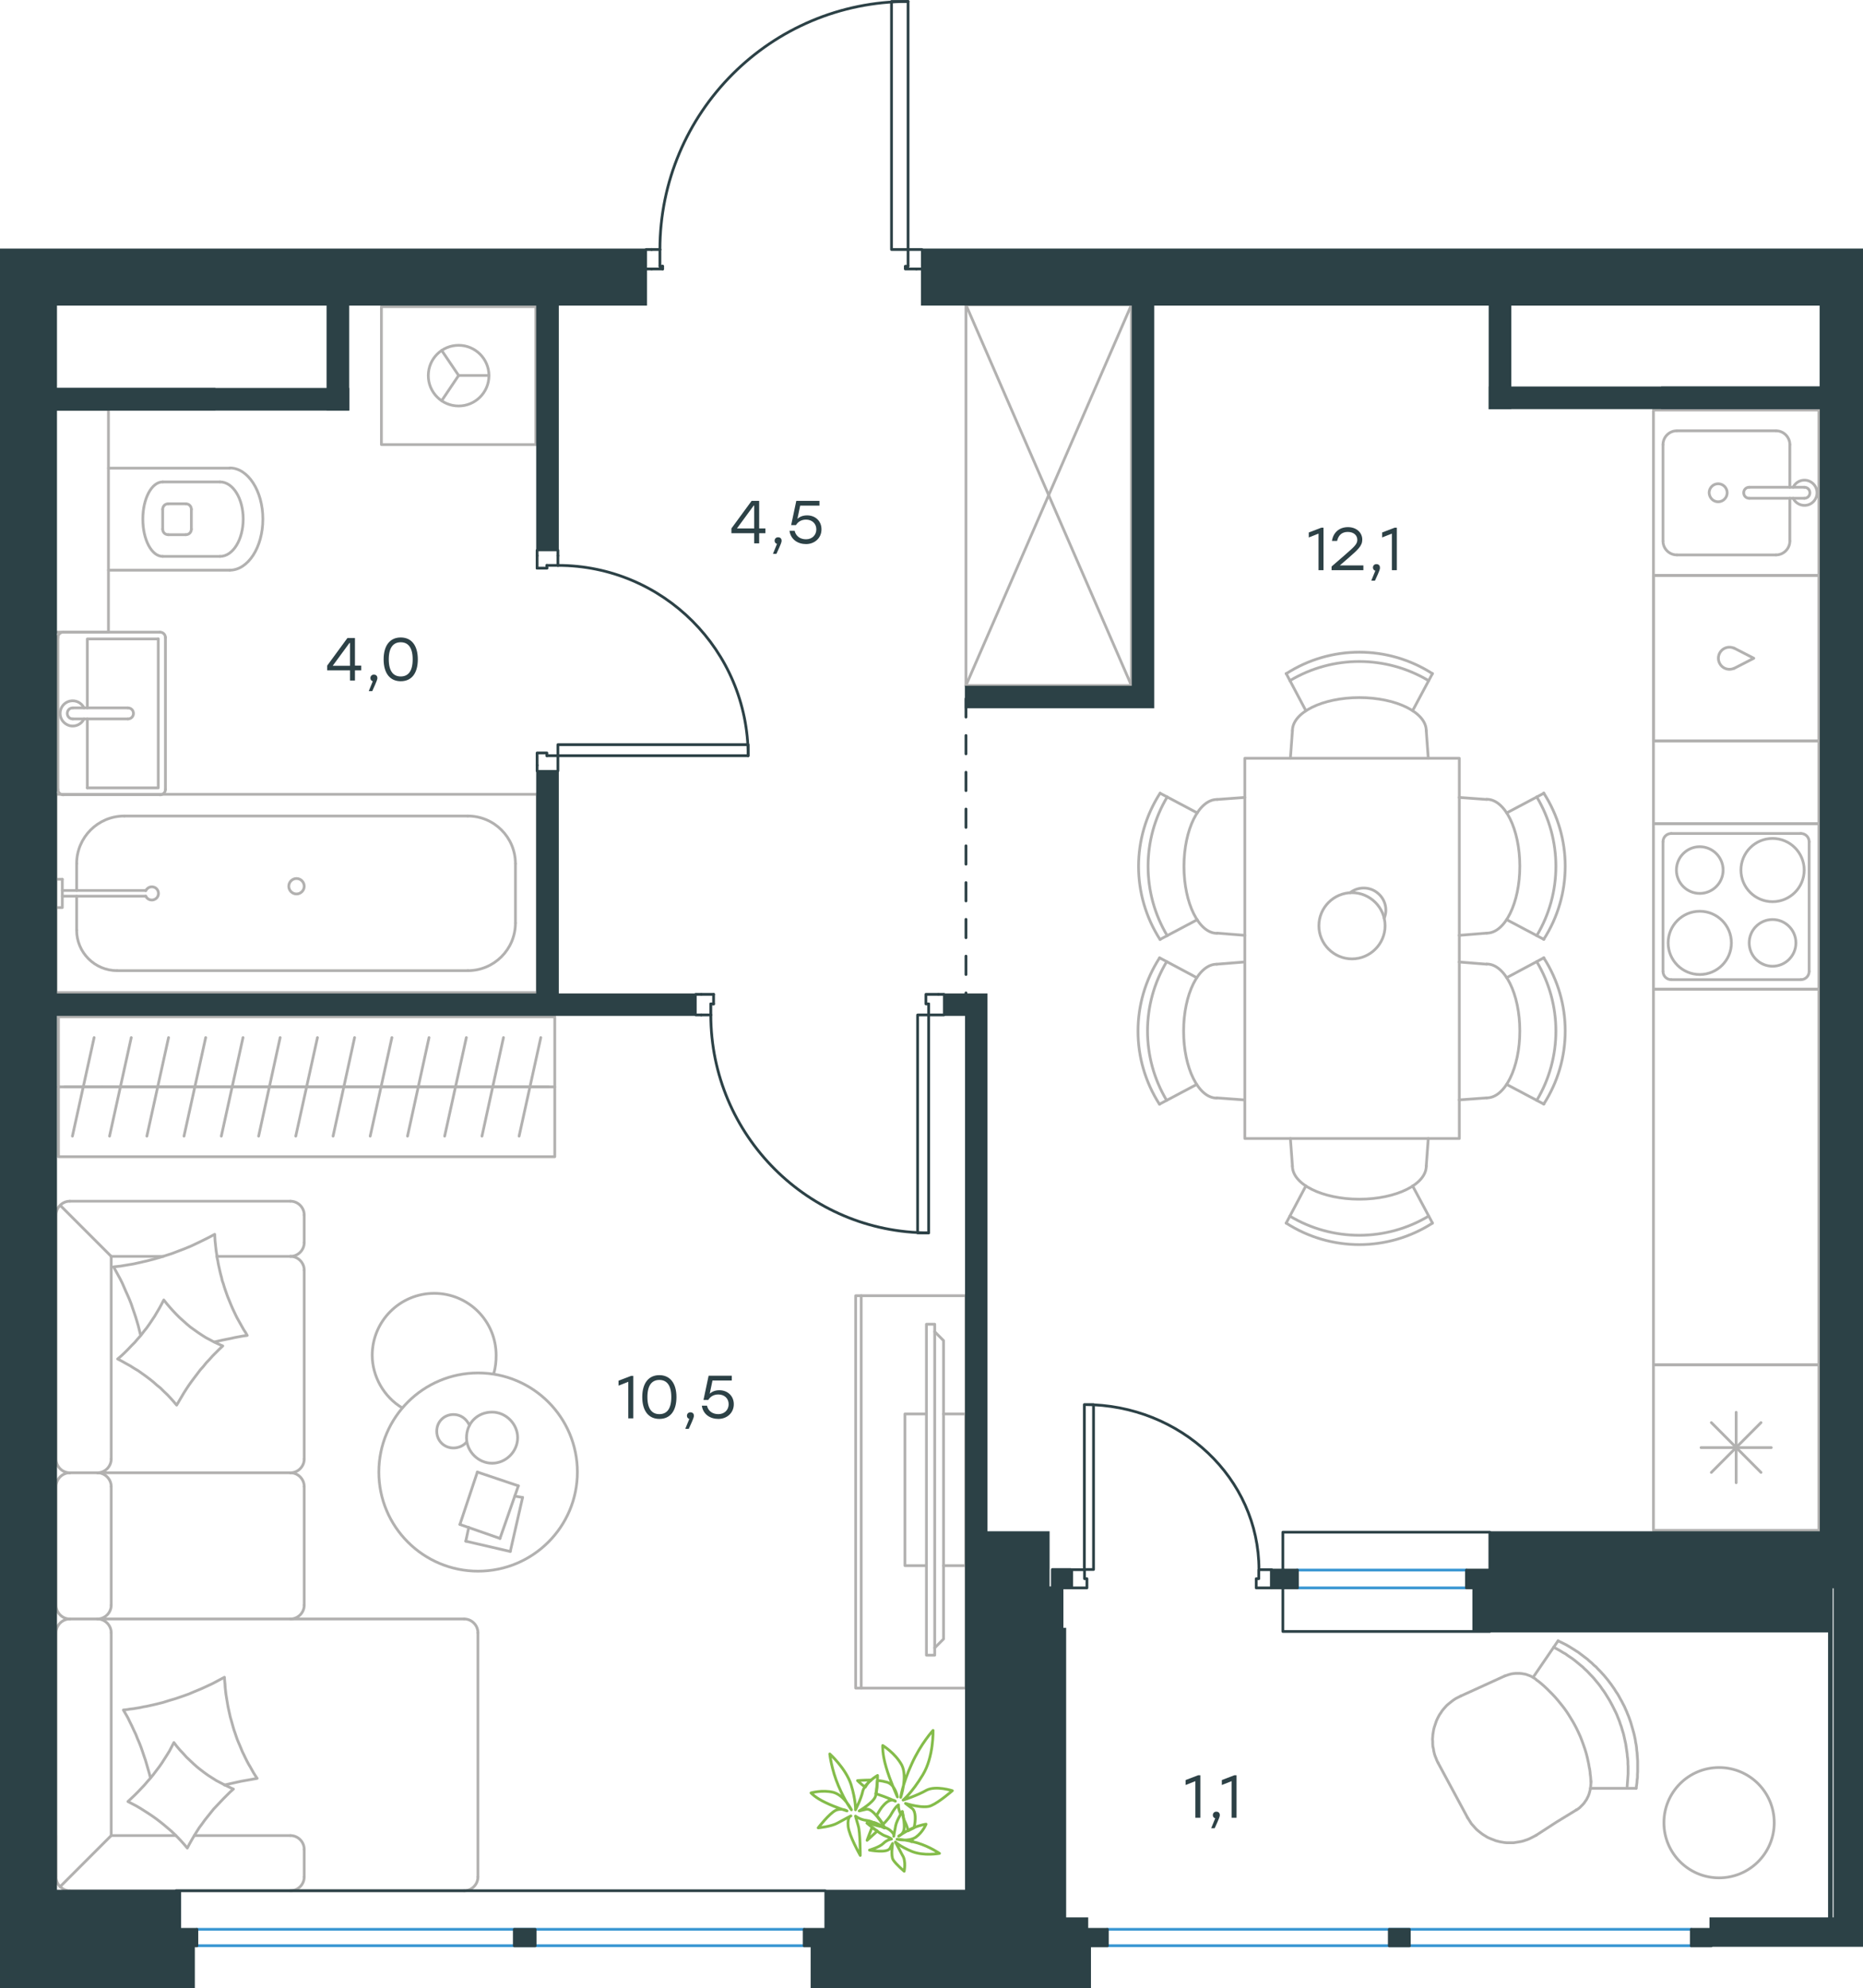 <?xml version="1.0" encoding="utf-8"?>
<!-- Generator: Adobe Illustrator 26.5.0, SVG Export Plug-In . SVG Version: 6.00 Build 0)  -->
<svg version="1.1" id="Слой_1" xmlns="http://www.w3.org/2000/svg" xmlns:xlink="http://www.w3.org/1999/xlink" x="0px" y="0px"
	 viewBox="0 0 1013.5 1081.2" style="enable-background:new 0 0 1013.5 1081.2;" xml:space="preserve">
<style type="text/css">
	.st0{fill:none;stroke:#B2B1B0;stroke-width:1.5;stroke-linecap:round;stroke-linejoin:round;stroke-miterlimit:10;}
	.st1{fill:none;stroke:#B2B1B0;stroke-width:1.5;stroke-linecap:round;stroke-linejoin:round;stroke-miterlimit:22.926;}
	.st2{fill:none;stroke:#2C4146;stroke-width:1.5;stroke-linecap:round;stroke-linejoin:round;stroke-miterlimit:10;}
	.st3{fill:none;stroke:#3996D2;stroke-width:1.5;stroke-linecap:round;stroke-linejoin:round;stroke-miterlimit:22.926;}
	.st4{fill:none;stroke:#2C4146;stroke-width:1.5;stroke-linecap:round;stroke-linejoin:round;stroke-miterlimit:22.926;}
	.st5{fill:#2C4146;}
	.st6{fill:#2C4146;stroke:#2C4146;stroke-miterlimit:10;}
	
		.st7{fill:none;stroke:#2D4146;stroke-width:1.5;stroke-linecap:round;stroke-linejoin:round;stroke-miterlimit:22.926;stroke-dasharray:10,10,0,0;}
	.st8{fill:none;stroke:#84BC4A;stroke-width:1.5;stroke-linecap:round;stroke-linejoin:round;stroke-miterlimit:22.926;}
	.st9{fill:#2D4146;}
</style>
<g>
	<line class="st0" x1="973.7" y1="294.2" x2="973.7" y2="271"/>
	<path class="st0" d="M934.7,272.9c2.7,0,4.9-2.2,4.9-4.9c0-2.7-2.2-4.9-4.9-4.9c-2.7,0-4.9,2.2-4.9,4.9
		C929.9,270.7,932,272.9,934.7,272.9z"/>
	<path class="st0" d="M951.6,265c-1.7,0-3,1.3-3,3c0,1.7,1.3,3,3,3"/>
	<line class="st0" x1="981.6" y1="271" x2="951.6" y2="271"/>
	<path class="st0" d="M981.6,271c1.7,0,3-1.3,3-3c0-1.7-1.3-3-3-3"/>
	<line class="st0" x1="981.6" y1="265" x2="951.6" y2="265"/>
	<path class="st0" d="M975.5,271c1.4,2.9,4.6,4.4,7.7,3.7c3.1-0.7,5.3-3.5,5.3-6.7c0-3.2-2.2-5.9-5.3-6.7c-3.1-0.7-6.3,0.8-7.7,3.7"
		/>
	<path class="st0" d="M966.2,301.8c4.1,0,7.5-3.4,7.5-7.5"/>
	<path class="st0" d="M973.7,241.8c0-4.1-3.4-7.5-7.5-7.5"/>
	<path class="st0" d="M904.7,294.3c0,4.1,3.4,7.5,7.5,7.5"/>
	<path class="st0" d="M912.2,234.3c-4.1,0-7.5,3.4-7.5,7.5"/>
	<line class="st0" x1="966.2" y1="301.8" x2="912.3" y2="301.8"/>
	<line class="st0" x1="904.7" y1="294.2" x2="904.7" y2="241.8"/>
	<line class="st0" x1="912.3" y1="234.3" x2="966.2" y2="234.3"/>
	<line class="st0" x1="973.7" y1="241.8" x2="973.7" y2="265"/>
	<rect x="899.5" y="223" class="st0" width="90" height="90"/>
	<rect x="899.5" y="313" class="st0" width="90" height="90"/>
	<rect x="899.5" y="538" class="st0" width="90" height="204.2"/>
	<path class="st0" d="M101.1,290.8c1.7,0,3-1.3,3-3"/>
	<path class="st0" d="M104.1,277c0-1.7-1.3-3-3-3"/>
	<path class="st0" d="M88.5,287.8c0,1.7,1.3,3,3,3"/>
	<path class="st0" d="M91.5,274c-1.7,0-3,1.3-3,3"/>
	<line class="st0" x1="91.5" y1="290.8" x2="101.1" y2="290.8"/>
	<line class="st0" x1="104.1" y1="287.8" x2="104.1" y2="277"/>
	<line class="st0" x1="101.1" y1="274" x2="91.5" y2="274"/>
	<line class="st0" x1="88.5" y1="277" x2="88.5" y2="287.8"/>
	<path class="st0" d="M88.5,262.1c-6,0-10.8,9.1-10.8,20.2c0,11.2,4.8,20.3,10.8,20.3"/>
	<line class="st0" x1="119.7" y1="302.6" x2="88.5" y2="302.6"/>
	<path class="st0" d="M119.7,302.6c7,0,12.6-9.1,12.6-20.3c0-11.2-5.6-20.2-12.6-20.2"/>
	<line class="st0" x1="119.7" y1="262.1" x2="88.5" y2="262.1"/>
	<path class="st0" d="M125,310.1c9.9,0,18-12.4,18-27.8c0-15.3-8.1-27.8-18-27.8"/>
	<line class="st0" x1="125" y1="310.1" x2="59" y2="310.1"/>
	<line class="st0" x1="125" y1="254.6" x2="59" y2="254.6"/>
	<polyline class="st0" points="30.5,343.8 59,343.8 59,222.7 30.5,222.7 	"/>
	<polyline class="st0" points="240.3,217.9 249.5,204.2 240.3,190.6 	"/>
	<line class="st0" x1="249.5" y1="204.2" x2="266" y2="204.2"/>
	<path class="st0" d="M233,204.3c0,9.1,7.4,16.5,16.5,16.5c9.1,0,16.5-7.4,16.5-16.5c0-9.1-7.4-16.5-16.5-16.5
		C240.4,187.8,233,195.1,233,204.3z"/>
	<rect x="207.5" y="166.8" class="st0" width="84" height="75"/>
	<line class="st0" x1="41.7" y1="505.9" x2="41.7" y2="487.4"/>
	<path class="st0" d="M79.3,487.4c0.7,1.5,2.4,2.4,4.1,2c1.7-0.4,2.8-1.8,2.8-3.5c0-1.7-1.2-3.2-2.8-3.5c-1.7-0.4-3.3,0.5-4.1,2"/>
	<line class="st0" x1="33.9" y1="487.4" x2="79.3" y2="487.4"/>
	<line class="st0" x1="33.9" y1="484.3" x2="79.3" y2="484.3"/>
	<line class="st0" x1="33.9" y1="478.2" x2="30.5" y2="478.2"/>
	<polyline class="st0" points="33.9,478.2 33.9,493.6 30.5,493.6 	"/>
	<path class="st0" d="M157.1,482c0,2.3,1.9,4.2,4.2,4.2c2.3,0,4.2-1.9,4.2-4.2c0-2.3-1.9-4.2-4.2-4.2
		C159,477.8,157.1,479.7,157.1,482z"/>
	<path class="st0" d="M41.7,505.9c0,12.2,9.9,22,22,22"/>
	<path class="st0" d="M67.6,443.8c-14.3,0-25.9,11.6-25.9,25.9"/>
	<path class="st0" d="M254.5,527.9c14.3,0,25.9-11.6,25.9-25.9"/>
	<path class="st0" d="M280.4,469.7c0-14.3-11.6-25.9-25.9-25.9"/>
	<line class="st0" x1="41.7" y1="469.7" x2="41.7" y2="484.3"/>
	<line class="st0" x1="63.8" y1="527.9" x2="254.5" y2="527.9"/>
	<line class="st0" x1="280.4" y1="502" x2="280.4" y2="469.7"/>
	<line class="st0" x1="254.5" y1="443.8" x2="67.6" y2="443.8"/>
	<rect x="30.5" y="432" class="st0" width="261.8" height="107.8"/>
	<line class="st0" x1="47.5" y1="391" x2="47.5" y2="428.5"/>
	<polyline class="st0" points="47.5,385 47.5,347.5 86.1,347.5 	"/>
	<polyline class="st0" points="86.1,347.5 86.1,428.5 47.5,428.5 	"/>
	<path class="st0" d="M87,432.3c1.7,0,3-1.3,3-3"/>
	<path class="st0" d="M90,346.8c0-1.7-1.3-3-3-3"/>
	<path class="st0" d="M31.5,429.3c0,1.7,1.3,3,3,3"/>
	<path class="st0" d="M34.5,343.8c-1.7,0-3,1.3-3,3"/>
	<path class="st0" d="M69.6,391c1.7,0,3-1.3,3-3c0-1.7-1.3-3-3-3"/>
	<line class="st0" x1="39.6" y1="391" x2="69.6" y2="391"/>
	<path class="st0" d="M39.6,385c-1.7,0-3,1.3-3,3c0,1.7,1.3,3,3,3"/>
	<line class="st0" x1="39.6" y1="385" x2="69.6" y2="385"/>
	<path class="st0" d="M45.7,385c-1.4-2.9-4.6-4.4-7.7-3.7c-3.1,0.7-5.3,3.5-5.3,6.7c0,3.2,2.2,5.9,5.3,6.7c3.1,0.7,6.3-0.8,7.7-3.7"
		/>
	<line class="st0" x1="34.5" y1="432.2" x2="87" y2="432.2"/>
	<line class="st0" x1="90" y1="429.3" x2="90" y2="346.7"/>
	<line class="st0" x1="87" y1="343.8" x2="34.5" y2="343.8"/>
	<line class="st0" x1="31.5" y1="346.7" x2="31.5" y2="429.3"/>
	<line class="st0" x1="615.5" y1="372.8" x2="525.5" y2="165.8"/>
	<polyline class="st0" points="525.5,165.8 615.5,165.8 525.5,372.8 	"/>
	<polyline class="st0" points="615.5,165.8 615.5,372.8 525.5,372.8 525.5,165.8 	"/>
	<path class="st0" d="M943.3,352.5c-2.5-1.1-5.5-0.4-7.2,1.8c-1.7,2.2-1.7,5.2,0,7.4c1.7,2.2,4.7,2.9,7.2,1.8"/>
	<polyline class="st0" points="943.4,352.5 954.1,358 943.4,363.5 	"/>
	<rect x="899.5" y="313" class="st0" width="90" height="90"/>
	<rect x="899.5" y="403" class="st0" width="90" height="45"/>
	<path class="st0" d="M924.7,495.6c-9.5,0-17.2,7.7-17.2,17.2c0,9.5,7.7,17.2,17.2,17.2c9.5,0,17.2-7.7,17.2-17.2
		C941.9,503.3,934.2,495.6,924.7,495.6z"/>
	<path class="st0" d="M924.7,460.5c-7,0-12.7,5.7-12.7,12.7c0,7,5.7,12.7,12.7,12.7c7,0,12.7-5.7,12.7-12.7
		C937.4,466.2,931.7,460.5,924.7,460.5z"/>
	<path class="st0" d="M964.3,456c-9.5,0-17.2,7.7-17.2,17.2c0,9.5,7.7,17.2,17.2,17.2c9.5,0,17.2-7.7,17.2-17.2
		C981.5,463.7,973.8,456,964.3,456z"/>
	<path class="st0" d="M964.3,500.1c-7,0-12.7,5.7-12.7,12.7c0,7,5.7,12.7,12.7,12.7c7,0,12.7-5.7,12.7-12.7
		C977,505.8,971.3,500.1,964.3,500.1z"/>
	<path class="st0" d="M909.2,453.3c-2.5,0-4.5,2-4.5,4.5"/>
	<path class="st0" d="M904.7,528.3c0,2.5,2,4.5,4.5,4.5"/>
	<path class="st0" d="M984.2,457.8c0-2.5-2-4.5-4.5-4.5"/>
	<path class="st0" d="M979.7,532.8c2.5,0,4.5-2,4.5-4.5"/>
	<line class="st0" x1="904.7" y1="457.8" x2="904.7" y2="528.3"/>
	<line class="st0" x1="979.7" y1="453.3" x2="909.2" y2="453.3"/>
	<line class="st0" x1="984.2" y1="528.3" x2="984.2" y2="457.8"/>
	<line class="st0" x1="909.2" y1="532.8" x2="979.7" y2="532.8"/>
	<rect x="899.5" y="448" class="st0" width="90" height="90"/>
	<line class="st0" x1="931" y1="800.8" x2="958" y2="773.7"/>
	<line class="st0" x1="958" y1="800.8" x2="931" y2="773.7"/>
	<line class="st0" x1="925.4" y1="787.3" x2="963.6" y2="787.3"/>
	<line class="st0" x1="944.5" y1="806.4" x2="944.5" y2="768.1"/>
	<rect x="899.5" y="742.3" class="st0" width="90" height="90"/>
	<polyline class="st0" points="818.6,911.5 819.8,911.1 821,910.7 822.1,910.4 823.3,910.2 824.5,910.1 825.6,910.1 826.8,910.1 
		827.9,910.2 829,910.4 830.1,910.6 831.2,911 832.3,911.4 833.4,911.9 834.4,912.5 835.4,913.2 835.8,913.6 836.3,914 	"/>
	<polyline class="st0" points="865.4,968.5 865.5,969.7 865.4,971 865.3,972.1 865.1,973.3 864.8,974.5 864.5,975.6 864.1,976.7 
		863.6,977.7 863.1,978.7 862.4,979.7 861.8,980.6 861,981.5 860.2,982.3 859.4,983.1 858.5,983.8 857.5,984.4 	"/>
	<polyline class="st0" points="835.6,998.2 833.3,999.4 832.1,1000 830.9,1000.5 829.7,1000.9 828.5,1001.3 827.2,1001.6 
		826,1001.8 824.7,1002 823.5,1002.2 822.2,1002.2 821,1002.2 819.7,1002.2 818.5,1002.1 817.3,1001.9 816.1,1001.7 814.9,1001.4 
		813.7,1001.1 812.5,1000.6 811.4,1000.2 810.2,999.7 809.1,999.2 808,998.5 807,997.9 806,997.2 805,996.4 804,995.6 803.1,994.8 
		802.2,993.8 801.4,992.9 800.5,991.9 799.8,990.8 799.1,989.7 798.4,988.6 	"/>
	<polyline class="st0" points="847.6,892.4 849.1,893.1 850.5,893.8 851.9,894.5 853.3,895.3 854.6,896.1 855.9,896.9 857.3,897.8 
		858.6,898.6 859.9,899.6 861.1,900.5 862.4,901.5 863.6,902.4 864.8,903.5 866,904.5 867.1,905.6 868.3,906.6 869.4,907.8 
		870.5,908.9 871.5,910 872.6,911.2 873.6,912.4 874.6,913.6 875.5,914.8 876.5,916.1 877.4,917.4 878.3,918.7 879.1,920 880,921.3 
		880.8,922.7 881.5,924 882.3,925.4 883,926.8 883.7,928.1 884.3,929.5 884.9,930.8 885.4,932.1 886,933.5 886.5,934.9 887,936.3 
		887.4,937.6 887.8,939 888.2,940.4 888.6,941.8 889,943.3 889.3,944.7 889.6,946.1 889.8,947.5 890.1,949 890.3,950.4 890.4,951.9 
		890.6,953.3 890.7,954.8 890.8,956.3 890.9,957.7 890.9,959.2 890.9,960.7 890.9,962.1 890.9,963.6 890.8,965.1 890.8,966.6 
		890.6,968.1 890.5,969.6 890.3,971.1 890.1,972.6 	"/>
	<polyline class="st0" points="836.8,914.3 838.4,915.6 840,917 841.5,918.4 843,919.9 844.5,921.4 845.9,922.9 847.3,924.5 
		848.6,926.1 849.9,927.7 851.2,929.4 852.4,931.1 853.5,932.8 854.6,934.6 855.7,936.4 856.7,938.2 857.7,940.1 858.7,942.2 
		859.7,944.4 860.6,946.7 861.4,948.9 862.2,951.2 862.9,953.5 863.5,955.8 864,958.1 864.3,959.5 864.5,960.8 864.8,962.2 
		865,963.6 865.1,964.9 865.3,966.3 865.4,967.7 865.5,969.1 	"/>
	<polyline class="st0" points="845.2,895.9 846.6,896.6 847.9,897.3 849.1,898 850.4,898.8 851.7,899.5 852.9,900.4 854.1,901.2 
		855.3,902 856.5,902.9 857.6,903.8 858.7,904.7 859.9,905.7 861,906.6 862,907.6 863.1,908.6 864.1,909.6 865.1,910.7 866.1,911.7 
		867.1,912.8 868,913.9 869,915.1 869.9,916.2 870.8,917.4 871.6,918.6 872.5,919.8 873.3,921 874.1,922.3 874.9,923.6 875.7,924.9 
		876.4,926.2 877.1,927.5 877.8,928.9 878.4,930.1 879,931.3 879.6,932.6 880.1,933.9 880.6,935.1 881.1,936.4 881.5,937.7 882,939 
		882.4,940.4 882.8,941.7 883.2,943 883.5,944.3 883.8,945.7 884.1,947 884.4,948.4 884.6,949.7 884.8,951.1 885,952.5 885.2,953.8 
		885.3,955.2 885.5,956.6 885.6,958 885.6,959.3 885.7,960.7 885.7,962.1 885.7,963.4 885.7,964.8 885.6,966.2 885.5,967.6 
		885.4,968.9 885.3,970.3 885.2,971.6 	"/>
	<polyline class="st0" points="782.3,958.7 781.7,957.5 781.2,956.2 780.7,955 780.3,953.7 780,952.4 779.8,951.1 779.5,949.8 
		779.4,948.5 779.4,947.2 779.3,945.9 779.4,944.6 779.5,943.4 779.7,942.1 779.9,940.9 780.2,939.6 780.6,938.4 781,937.2 
		781.4,936 781.9,934.9 782.5,933.7 783.1,932.6 783.8,931.6 784.5,930.5 785.3,929.5 786.1,928.6 787,927.6 787.9,926.8 788.9,926 
		789.9,925.2 791,924.4 792.1,923.7 793.3,923.1 794.7,922.4 	"/>
	<line class="st0" x1="890.1" y1="972.6" x2="865.2" y2="972.6"/>
	<line class="st0" x1="847.6" y1="892.4" x2="834" y2="912.3"/>
	<line class="st0" x1="794.7" y1="922.4" x2="818.6" y2="911.5"/>
	<polyline class="st0" points="835.6,998.2 846.7,991 857.5,984.4 	"/>
	<line class="st0" x1="782.3" y1="958.7" x2="798.4" y2="988.6"/>
	<path class="st0" d="M836,508.9c13.9-23.2,13.9-52.3,0-75.5"/>
	<path class="st0" d="M839.8,510.9c15.6-24.2,15.6-55.4,0-79.6"/>
	<line class="st0" x1="819.7" y1="442.1" x2="839.9" y2="431.4"/>
	<line class="st0" x1="819.7" y1="500.2" x2="839.9" y2="510.9"/>
	<line class="st0" x1="808.8" y1="507.5" x2="793.8" y2="508.7"/>
	<line class="st0" x1="808.8" y1="434.8" x2="793.8" y2="433.7"/>
	<path class="st0" d="M808.8,507.5c9.9,0,18-16.3,18-36.4c0-20.1-8.1-36.4-18-36.4"/>
	<path class="st0" d="M635,433.4c-13.9,23.2-13.9,52.3,0,75.5"/>
	<path class="st0" d="M631.1,431.4c-15.6,24.2-15.6,55.4,0,79.6"/>
	<line class="st0" x1="651.3" y1="442.1" x2="631.1" y2="431.4"/>
	<line class="st0" x1="651.3" y1="500.2" x2="631.1" y2="510.9"/>
	<line class="st0" x1="662.2" y1="507.5" x2="677.2" y2="508.7"/>
	<line class="st0" x1="662.2" y1="434.8" x2="677.2" y2="433.7"/>
	<path class="st0" d="M662.1,434.8c-9.9,0-18,16.3-18,36.4c0,20.1,8.1,36.4,18,36.4"/>
	<path class="st0" d="M634.7,523c-13.9,23.2-13.9,52.3,0,75.5"/>
	<path class="st0" d="M630.8,521c-15.6,24.2-15.6,55.4,0,79.6"/>
	<line class="st0" x1="651" y1="589.8" x2="630.8" y2="600.5"/>
	<line class="st0" x1="651" y1="531.7" x2="630.8" y2="520.9"/>
	<line class="st0" x1="661.9" y1="524.4" x2="676.9" y2="523.2"/>
	<line class="st0" x1="661.9" y1="597.1" x2="676.9" y2="598.2"/>
	<path class="st0" d="M661.9,524.4c-9.9,0-18,16.3-18,36.4c0,20.1,8.1,36.4,18,36.4"/>
	<path class="st0" d="M777.2,370.2c-23.2-13.9-52.3-13.9-75.5,0"/>
	<path class="st0" d="M779.3,366.4c-24.2-15.6-55.4-15.6-79.6,0"/>
	<line class="st0" x1="710.4" y1="386.5" x2="699.7" y2="366.3"/>
	<line class="st0" x1="768.5" y1="386.5" x2="779.3" y2="366.3"/>
	<line class="st0" x1="775.9" y1="397.4" x2="777" y2="412.4"/>
	<line class="st0" x1="703.1" y1="397.4" x2="702" y2="412.4"/>
	<path class="st0" d="M775.9,397.4c0-9.9-16.3-18-36.4-18c-20.1,0-36.4,8.1-36.4,18"/>
	<path class="st0" d="M701.7,661.4c23.2,13.9,52.3,13.9,75.5,0"/>
	<path class="st0" d="M699.7,665.2c24.2,15.6,55.4,15.6,79.6,0"/>
	<line class="st0" x1="768.5" y1="645" x2="779.3" y2="665.2"/>
	<line class="st0" x1="710.4" y1="645" x2="699.7" y2="665.2"/>
	<line class="st0" x1="703.1" y1="634.2" x2="702" y2="619.2"/>
	<line class="st0" x1="775.9" y1="634.2" x2="777" y2="619.2"/>
	<path class="st0" d="M703.1,634.2c0,9.9,16.3,18,36.4,18c20.1,0,36.4-8.1,36.4-18"/>
	<path class="st0" d="M836,598.5c13.9-23.2,13.9-52.3,0-75.5"/>
	<path class="st0" d="M839.8,600.5c15.6-24.2,15.6-55.4,0-79.6"/>
	<line class="st0" x1="819.7" y1="531.7" x2="839.9" y2="520.9"/>
	<line class="st0" x1="819.7" y1="589.8" x2="839.9" y2="600.5"/>
	<line class="st0" x1="808.8" y1="597.1" x2="793.8" y2="598.2"/>
	<line class="st0" x1="808.8" y1="524.4" x2="793.8" y2="523.2"/>
	<path class="st0" d="M808.8,597.1c9.9,0,18-16.3,18-36.4c0-20.1-8.1-36.4-18-36.4"/>
	<path class="st0" d="M753,499.5c2.1-5,0.5-10.8-3.9-14.1c-4.3-3.3-10.4-3.2-14.6,0.1"/>
	<path class="st0" d="M735.5,485.5c-9.9,0-18,8.1-18,18c0,9.9,8.1,18,18,18c9.9,0,18-8.1,18-18C753.5,493.6,745.4,485.5,735.5,485.5
		z"/>
	<rect x="677.2" y="412.4" class="st0" width="116.7" height="206.8"/>
	<line class="st0" x1="60.5" y1="998.3" x2="95.7" y2="998.3"/>
	<line class="st0" x1="118" y1="683.3" x2="158" y2="683.3"/>
	<polygon class="st0" points="127,973 125.8,972.5 124.6,971.9 122.3,970.8 120,969.6 117.7,968.4 115.5,967 113.3,965.6 
		111.2,964.1 109.1,962.5 107.1,960.9 105.2,959.2 103.3,957.4 101.4,955.6 99.7,953.7 97.9,951.8 96.2,949.8 94.6,947.7 93.4,950 
		92.2,952.3 90.9,954.4 89.5,956.6 88.1,958.8 86.7,960.8 85.1,962.9 83.6,964.9 82,966.9 80.3,968.8 78.6,970.8 76.9,972.6 
		75.1,974.5 73.3,976.3 71.4,978.1 69.6,979.8 71.9,981 74.2,982.2 76.4,983.5 78.6,984.9 80.8,986.3 82.9,987.7 85,989.2 
		87.1,990.8 89.1,992.4 91.1,994.1 93,995.7 94.9,997.5 96.7,999.3 98.5,1001.2 100.2,1003.1 101.9,1005.1 103.1,1002.8 
		104.4,1000.5 105.7,998.3 107,996.2 108.4,994 109.9,992 111.4,989.9 113,987.9 114.6,985.9 116.2,983.9 117.9,982.1 119.7,980.2 
		121.5,978.3 123.3,976.5 125.1,974.7 	"/>
	<polyline class="st0" points="122.1,970.8 124.3,970.3 126.5,969.8 131,968.8 133.2,968.4 135.5,968 137.7,967.6 139.9,967.2 
		138.9,965.7 137.9,964.1 137,962.5 136.1,960.9 135.2,959.4 134.3,957.7 133.5,956.1 132.7,954.4 131.9,952.8 131.2,951.1 
		130.5,949.4 129.8,947.8 129.1,946.1 128.5,944.4 127.9,942.6 127.3,940.9 126.8,939.2 126.3,937.4 125.8,935.6 125.3,933.9 
		124.9,932.1 124.5,930.3 124.1,928.5 123.8,926.8 123.5,925 123.2,923.2 122.9,921.3 122.7,919.5 122.5,917.7 122.4,915.9 
		122.2,914.1 122.1,912.2 118.9,913.9 115.7,915.6 112.5,917.1 109.2,918.6 105.8,920 102.5,921.4 99.1,922.6 95.6,923.8 
		92.2,924.8 88.7,925.9 85.1,926.8 83.4,927.2 81.6,927.6 79.8,928 78,928.3 76.2,928.7 74.4,929 72.6,929.3 70.8,929.5 69,929.8 
		67.1,930 68.4,932.2 69.6,934.3 70.7,936.6 71.8,938.8 72.8,941 73.9,943.3 74.8,945.6 75.8,947.9 76.7,950.2 77.5,952.5 
		78.3,954.9 79.1,957.2 79.8,959.6 80.5,962 81.2,964.4 81.8,966.8 	"/>
	<polyline class="st0" points="116.8,729.8 119,729.3 121.2,728.8 125.7,727.9 127.9,727.4 130.1,727 132.3,726.6 134.5,726.3 
		133.6,724.7 132.6,723.2 131.7,721.6 130.8,720 129.9,718.4 129,716.8 128.2,715.2 127.4,713.5 126.6,711.8 125.9,710.2 
		125.2,708.5 124.5,706.8 123.8,705.1 123.2,703.4 122.6,701.7 122,699.9 121.5,698.2 120.9,696.5 120.5,694.7 120,692.9 
		119.6,691.2 119.2,689.4 118.8,687.6 118.5,685.8 118.1,684 117.9,682.2 117.6,680.4 117.4,678.6 117.2,676.8 117,674.9 
		116.9,673.1 116.8,671.3 113.6,673 110.4,674.6 107.1,676.2 103.9,677.7 100.5,679.1 97.1,680.4 93.7,681.7 90.3,682.8 86.8,683.9 
		83.3,684.9 79.8,685.8 78,686.2 76.3,686.6 74.5,687 72.7,687.4 70.9,687.7 69.1,688 67.3,688.3 65.5,688.6 63.6,688.8 61.8,689 
		63,691.2 64.2,693.4 65.4,695.6 66.5,697.8 67.5,700.1 68.5,702.4 69.5,704.6 70.5,706.9 71.4,709.2 72.2,711.6 73,713.9 
		73.8,716.3 74.5,718.6 75.2,721 75.8,723.4 76.4,725.8 	"/>
	<polygon class="st0" points="121.2,732 120,731.5 118.9,731 116.5,729.9 114.3,728.7 112,727.5 109.8,726.1 107.7,724.7 
		105.6,723.2 103.5,721.7 101.5,720 99.6,718.3 97.7,716.6 95.9,714.8 94.1,712.9 92.4,711 90.7,709 89.1,707 87.9,709.3 
		86.7,711.5 85.4,713.7 84.1,715.9 82.7,718 81.3,720.1 79.8,722.2 78.2,724.2 76.7,726.2 75,728.1 73.3,730.1 71.5,731.9 
		69.7,733.8 67.9,735.6 66,737.4 64,739.1 66.3,740.3 68.6,741.6 70.8,742.8 73,744.2 75.2,745.5 77.3,747 79.4,748.5 81.4,750 
		83.4,751.6 85.3,753.3 87.3,754.9 89.1,756.7 91,758.5 92.7,760.3 94.4,762.2 96.1,764.2 97.4,762 98.7,759.8 100,757.6 
		101.4,755.4 102.8,753.3 104.3,751.2 105.8,749.2 107.4,747.1 108.9,745.1 110.6,743.2 112.2,741.2 114,739.3 115.7,737.4 
		117.5,735.6 119.3,733.8 	"/>
	<line class="st0" x1="60.5" y1="683.3" x2="32.9" y2="655.7"/>
	<polyline class="st0" points="60.5,888 60.5,998.3 32.7,1026.1 	"/>
	<line class="st0" x1="60.5" y1="808.5" x2="60.5" y2="873"/>
	<line class="st0" x1="60.5" y1="683.3" x2="60.5" y2="793.5"/>
	<path class="st0" d="M60.5,888c0-4.1-3.4-7.5-7.5-7.5"/>
	<path class="st0" d="M53,880.5c4.1,0,7.5-3.4,7.5-7.5"/>
	<path class="st0" d="M60.5,808.5c0-4.1-3.4-7.5-7.5-7.5"/>
	<path class="st0" d="M53,801c4.1,0,7.5-3.4,7.5-7.5"/>
	<line class="st0" x1="260" y1="888" x2="260" y2="1020.8"/>
	<line class="st0" x1="38" y1="880.5" x2="252.5" y2="880.5"/>
	<line class="st0" x1="158" y1="801" x2="38" y2="801"/>
	<line class="st0" x1="30.5" y1="888" x2="30.5" y2="1020.8"/>
	<line class="st0" x1="30.5" y1="808.5" x2="30.5" y2="873"/>
	<line class="st0" x1="165.5" y1="808.5" x2="165.5" y2="873"/>
	<line class="st0" x1="165.5" y1="690.8" x2="165.5" y2="793.5"/>
	<path class="st0" d="M38,880.5c-4.1,0-7.5,3.4-7.5,7.5"/>
	<path class="st0" d="M30.5,873c0,4.1,3.4,7.5,7.5,7.5"/>
	<path class="st0" d="M38,801c-4.1,0-7.5,3.4-7.5,7.5"/>
	<path class="st0" d="M30.5,793.5c0,4.1,3.4,7.5,7.5,7.5"/>
	<path class="st0" d="M158,880.5c4.1,0,7.5-3.4,7.5-7.5"/>
	<path class="st0" d="M252.5,1028.3c4.1,0,7.5-3.4,7.5-7.5"/>
	<path class="st0" d="M260,888c0-4.1-3.4-7.5-7.5-7.5"/>
	<path class="st0" d="M165.5,808.5c0-4.1-3.4-7.5-7.5-7.5"/>
	<path class="st0" d="M158,801c4.1,0,7.5-3.4,7.5-7.5"/>
	<path class="st0" d="M165.5,690.8c0-4.1-3.4-7.5-7.5-7.5"/>
	<path class="st0" d="M30.5,1020.8c0,4.1,3.4,7.5,7.5,7.5"/>
	<path class="st0" d="M158,1028.3c4.1,0,7.5-3.4,7.5-7.5"/>
	<path class="st0" d="M165.5,1005.8c0-4.1-3.4-7.5-7.5-7.5"/>
	<path class="st0" d="M38,653.3c-4.1,0-7.5,3.4-7.5,7.5"/>
	<path class="st0" d="M165.5,660.8c0-4.1-3.4-7.5-7.5-7.5"/>
	<path class="st0" d="M158,683.3c4.1,0,7.5-3.4,7.5-7.5"/>
	<line class="st0" x1="252.5" y1="1028.3" x2="38" y2="1028.3"/>
	<line class="st0" x1="30.5" y1="1020.8" x2="30.5" y2="998.3"/>
	<line class="st0" x1="105.7" y1="998.3" x2="158" y2="998.3"/>
	<line class="st0" x1="165.5" y1="1005.8" x2="165.5" y2="1020.8"/>
	<line class="st0" x1="158" y1="653.3" x2="38" y2="653.3"/>
	<line class="st0" x1="30.5" y1="660.8" x2="30.5" y2="793.5"/>
	<line class="st0" x1="60.5" y1="683.3" x2="88.9" y2="683.3"/>
	<line class="st0" x1="165.5" y1="675.8" x2="165.5" y2="660.8"/>
	<line class="st0" x1="525.3" y1="851.5" x2="513.3" y2="851.5"/>
	<line class="st0" x1="525.3" y1="769" x2="513.3" y2="769"/>
	<polyline class="st0" points="508.5,724.3 513.3,729.1 513.3,891.4 508.5,896.2 	"/>
	<rect x="504" y="720.2" class="st0" width="4.5" height="180"/>
	<polyline class="st0" points="504,769 492.3,769 492.3,851.5 504,851.5 	"/>
	<line class="st0" x1="525.3" y1="851.5" x2="525.3" y2="769"/>
	<line class="st0" x1="468.5" y1="704.7" x2="468.5" y2="918"/>
	<rect x="465.5" y="704.7" class="st0" width="60" height="213.4"/>
	<line class="st0" x1="35.2" y1="591.1" x2="55.4" y2="591.1"/>
	<line class="st0" x1="51.2" y1="564.3" x2="39.4" y2="617.9"/>
	<line class="st0" x1="55.4" y1="591.1" x2="75.7" y2="591.1"/>
	<line class="st0" x1="71.4" y1="564.3" x2="59.6" y2="617.9"/>
	<line class="st0" x1="75.7" y1="591.1" x2="95.9" y2="591.1"/>
	<line class="st0" x1="91.7" y1="564.3" x2="79.9" y2="617.9"/>
	<line class="st0" x1="95.9" y1="591.1" x2="116.2" y2="591.1"/>
	<line class="st0" x1="111.9" y1="564.3" x2="100.1" y2="617.9"/>
	<line class="st0" x1="116.2" y1="591.1" x2="136.4" y2="591.1"/>
	<line class="st0" x1="132.2" y1="564.3" x2="120.4" y2="617.9"/>
	<line class="st0" x1="136.4" y1="591.1" x2="156.7" y2="591.1"/>
	<line class="st0" x1="152.4" y1="564.3" x2="140.7" y2="617.9"/>
	<line class="st0" x1="156.7" y1="591.1" x2="176.9" y2="591.1"/>
	<line class="st0" x1="172.7" y1="564.3" x2="160.9" y2="617.9"/>
	<line class="st0" x1="31.8" y1="591.1" x2="301.8" y2="591.1"/>
	<line class="st0" x1="176.9" y1="591.1" x2="197.2" y2="591.1"/>
	<line class="st0" x1="192.9" y1="564.3" x2="181.2" y2="617.9"/>
	<line class="st0" x1="197.2" y1="591.1" x2="217.4" y2="591.1"/>
	<line class="st0" x1="213.2" y1="564.3" x2="201.4" y2="617.9"/>
	<line class="st0" x1="217.4" y1="591.1" x2="237.7" y2="591.1"/>
	<line class="st0" x1="233.4" y1="564.3" x2="221.7" y2="617.9"/>
	<line class="st0" x1="237.7" y1="591.1" x2="257.9" y2="591.1"/>
	<line class="st0" x1="253.7" y1="564.3" x2="241.9" y2="617.9"/>
	<line class="st0" x1="257.9" y1="591.1" x2="278.2" y2="591.1"/>
	<line class="st0" x1="273.9" y1="564.3" x2="262.2" y2="617.9"/>
	<line class="st0" x1="278.2" y1="591.1" x2="298.4" y2="591.1"/>
	<line class="st0" x1="294.2" y1="564.3" x2="282.4" y2="617.9"/>
	<rect x="31.8" y="553" class="st0" width="270" height="76.1"/>
	<path class="st0" d="M935.2,961.3c-16.6,0-30,13.4-30,30c0,16.6,13.4,30,30,30c16.6,0,30-13.4,30-30
		C965.2,974.7,951.8,961.3,935.2,961.3z"/>
	<g>
		<line class="st1" x1="277.6" y1="843.8" x2="253.4" y2="838.2"/>
		<line class="st1" x1="253.4" y1="838.2" x2="255" y2="830.7"/>
		<line class="st1" x1="280" y1="813.7" x2="284.3" y2="814.4"/>
		<line class="st1" x1="284.3" y1="814.4" x2="277.6" y2="843.8"/>
		<line class="st1" x1="272" y1="836.7" x2="250.2" y2="829.1"/>
		<line class="st1" x1="250.2" y1="829.1" x2="259.7" y2="800.6"/>
		<line class="st1" x1="259.7" y1="800.6" x2="282" y2="808.1"/>
		<line class="st1" x1="282" y1="808.1" x2="272" y2="836.7"/>
		<ellipse class="st1" cx="260.1" cy="800.6" rx="54" ry="53.9"/>
		<path class="st1" d="M253.8,781.9c0,7.5,6.4,13.9,13.9,13.9c7.5,0,13.9-6.3,13.9-13.9c0-7.5-6.4-13.9-13.9-13.9
			C259.7,768,253.8,774,253.8,781.9z"/>
		<path class="st1" d="M253.8,784.3c-1.6,2-4.4,3.2-7.1,3.2c-5.2,0-9.1-4-9.1-9.1c0-5.2,4-9.1,9.1-9.1c4,0,7.1,2.4,8.7,5.9"/>
		<path class="st1" d="M218.8,765.7c-9.9-5.9-16.3-17.1-16.3-28.6c0-18.6,15.1-33.7,33.7-33.7c18.7,0,33.7,15.1,33.7,33.7
			c0,3.3-0.3,6.6-1.3,9.9"/>
	</g>
</g>
<line class="st2" x1="303.5" y1="302.2" x2="303.5" y2="299.3"/>
<polyline class="st2" points="303.5,419.3 303.5,416.2 303.5,411 "/>
<line class="st2" x1="303.5" y1="307.5" x2="303.5" y2="302.2"/>
<path class="st2" d="M407,411c0-57.2-46.3-103.5-103.5-103.5"/>
<line class="st2" x1="292.2" y1="302.2" x2="292.2" y2="309"/>
<line class="st2" x1="292.2" y1="416.2" x2="292.2" y2="419.3"/>
<line class="st2" x1="303.5" y1="411" x2="297.5" y2="411"/>
<polyline class="st2" points="292.2,416.2 292.2,409.5 297.5,409.5 297.5,411 "/>
<line class="st2" x1="297.5" y1="307.5" x2="297.5" y2="309"/>
<line class="st2" x1="292.2" y1="299.3" x2="292.2" y2="302.2"/>
<line class="st2" x1="303.5" y1="307.5" x2="297.5" y2="307.5"/>
<line class="st2" x1="297.5" y1="309" x2="292.2" y2="309"/>
<polygon class="st2" points="336.5,411 407,411 407,405 374.1,405 303.5,405 303.5,411 "/>
<line class="st2" x1="381.5" y1="552" x2="378.5" y2="552"/>
<polyline class="st2" points="513.5,552 510.5,552 505.2,552 "/>
<line class="st2" x1="386.7" y1="552" x2="381.5" y2="552"/>
<path class="st2" d="M386.7,552c0,65.5,53.1,118.5,118.5,118.5"/>
<line class="st2" x1="381.5" y1="540.8" x2="388.2" y2="540.8"/>
<line class="st2" x1="510.5" y1="540.8" x2="513.5" y2="540.8"/>
<line class="st2" x1="505.2" y1="552" x2="505.2" y2="546"/>
<polyline class="st2" points="510.5,540.8 503.7,540.8 503.7,546 505.2,546 "/>
<line class="st2" x1="386.7" y1="546" x2="388.2" y2="546"/>
<line class="st2" x1="378.5" y1="540.8" x2="381.5" y2="540.8"/>
<line class="st2" x1="386.7" y1="552" x2="386.7" y2="546"/>
<line class="st2" x1="388.2" y1="546" x2="388.2" y2="540.8"/>
<polygon class="st2" points="505.2,670.5 499.2,670.5 499.2,637.6 499.2,552 505.2,552 505.2,585 "/>
<line class="st2" x1="354.5" y1="135.7" x2="351.5" y2="135.7"/>
<polyline class="st2" points="501.5,135.7 498.5,135.7 494,135.7 "/>
<line class="st2" x1="359" y1="135.7" x2="354.5" y2="135.7"/>
<path class="st2" d="M494,0.8c-74.6,0-135,60.4-135,135"/>
<line class="st2" x1="354.5" y1="146.3" x2="360.5" y2="146.3"/>
<line class="st2" x1="498.5" y1="146.3" x2="501.5" y2="146.3"/>
<line class="st2" x1="494" y1="135.7" x2="494" y2="144.8"/>
<polyline class="st2" points="498.5,146.3 492.5,146.3 492.5,144.8 494,144.8 "/>
<line class="st2" x1="359" y1="144.8" x2="360.5" y2="144.8"/>
<line class="st2" x1="351.5" y1="146.3" x2="354.5" y2="146.3"/>
<line class="st2" x1="359" y1="135.7" x2="359" y2="144.8"/>
<line class="st2" x1="360.5" y1="144.8" x2="360.5" y2="146.3"/>
<polygon class="st2" points="494,102.8 494,0.8 485,0.8 485,33.6 485,135.7 494,135.7 "/>
<line class="st3" x1="797.6" y1="863.6" x2="705.7" y2="863.6"/>
<line class="st3" x1="797.8" y1="853.9" x2="705.7" y2="853.9"/>
<rect x="698.4" y="853.9" class="st4" width="7.4" height="9.7"/>
<rect x="697.9" y="833.3" class="st4" width="112.6" height="54"/>
<rect x="797.8" y="853.9" class="st4" width="14.7" height="9.7"/>
<path class="st4" d="M583,863.6v-9.9h7v4.9h1.3v5H583z M691.7,863.6h-8.3v-5h1.4v-4.9h7V863.6z M590,763.9
	c52.4,0,94.9,40.1,94.9,89.7 M589.9,763.9h5v89.7h-5V763.9z"/>
<rect x="572.5" y="853.6" class="st4" width="9.9" height="10"/>
<rect x="691.7" y="853.9" class="st4" width="6.6" height="9.7"/>
<line class="st3" x1="602.4" y1="1049.3" x2="920.1" y2="1049.3"/>
<line class="st3" x1="602.4" y1="1058.2" x2="920.1" y2="1058.2"/>
<rect x="591.5" y="1049.3" class="st4" width="10.9" height="9"/>
<rect x="920.1" y="1049.3" class="st4" width="10.9" height="9"/>
<rect x="755.8" y="1049.3" class="st4" width="10.9" height="9"/>
<line class="st3" x1="107.1" y1="1058.2" x2="437.5" y2="1058.2"/>
<line class="st3" x1="107.1" y1="1049.3" x2="437.5" y2="1049.3"/>
<rect x="95.8" y="1049.3" class="st4" width="11.3" height="9"/>
<rect x="437.5" y="1049.3" class="st4" width="11.3" height="9"/>
<rect x="279.8" y="1049.3" class="st4" width="11.3" height="9"/>
<line class="st4" x1="95.8" y1="1028.3" x2="448.9" y2="1028.3"/>
<g>
	<path class="st5" d="M416.4,290H413v5.5h-2.7V290h-12.4v-2.6l11-15h4.1v15h3.4V290z M410.3,287.4V275H410l-9.1,12.4L410.3,287.4z"
		/>
	<path class="st5" d="M422.4,301.2h-1.9l2.2-5.4c-0.8-0.2-1.3-0.9-1.3-1.7c0-1.1,0.8-1.9,1.9-1.9c0.8,0,1.9,0.4,1.9,1.9
		C425.2,294.7,425.1,295.4,422.4,301.2z"/>
	<path class="st5" d="M446.9,287.9c0,4.7-3.7,8-8.4,8c-4.4,0-8.3-2.4-9-7.2h2.8c0.7,3,3.1,4.6,6.2,4.6c3.3,0,5.6-2.3,5.6-5.4
		c0-3.2-2.4-5.3-5.6-5.3c-2.6,0-4.4,1.2-5.5,3h-2.6l2.8-13.2h12.6v2.6h-10.5l-1.5,7.2c1.3-1.2,3-1.9,5.3-1.9
		C443.4,280.3,446.9,283.2,446.9,287.9z"/>
</g>
<g>
	<path class="st5" d="M344.5,748.3v23.1h-2.7v-19.9l-5.3,2.1v-2.7l6.8-2.6H344.5z"/>
	<path class="st5" d="M368,759.8c0,7.6-3.4,11.9-9.3,11.9c-5.8,0-9.3-4.3-9.3-11.9s3.5-11.9,9.3-11.9
		C364.5,747.9,368,752.3,368,759.8z M365.2,759.8c0-6.6-2.6-9.3-6.5-9.3s-6.5,2.7-6.5,9.3s2.6,9.3,6.5,9.3S365.2,766.5,365.2,759.8z
		"/>
	<path class="st5" d="M374.7,777.1h-1.9l2.2-5.4c-0.8-0.2-1.3-0.9-1.3-1.7c0-1.1,0.8-1.9,1.9-1.9c0.8,0,1.9,0.4,1.9,1.9
		C377.5,770.5,377.4,771.3,374.7,777.1z"/>
	<path class="st5" d="M399.2,763.7c0,4.7-3.7,8-8.4,8c-4.4,0-8.3-2.4-9-7.2h2.8c0.7,3,3.1,4.6,6.2,4.6c3.3,0,5.6-2.3,5.6-5.4
		c0-3.2-2.4-5.3-5.6-5.3c-2.6,0-4.4,1.2-5.5,3h-2.6l2.8-13.2h12.6v2.6h-10.5l-1.5,7.2c1.3-1.2,3-1.9,5.3-1.9
		C395.7,756.1,399.2,759.1,399.2,763.7z"/>
</g>
<polygon class="st6" points="591.5,1044.8 591.5,1043.3 579.5,1043.3 579.5,885.8 578,885.8 578,863.6 582.4,863.6 582.4,853.6 
	572.5,853.6 572.5,863.3 570.5,863.3 570.5,833.3 555.5,833.3 536.7,833.3 536.7,552 536.7,540.8 525.5,540.8 513.5,540.8 
	513.5,552 525.5,552 525.5,833.3 525.5,1028.3 449,1028.3 449,1058.3 525.5,1058.3 555.5,1058.3 578,1058.3 591.5,1058.3 
	591.5,1058.2 602.4,1058.2 602.4,1049.3 591.5,1049.3 "/>
<polygon class="st6" points="0.5,1058.4 0.5,1073.3 0.5,1080.8 95.1,1080.8 105.5,1080.8 105.5,1073.3 105.5,1058.3 95.1,1058.3 "/>
<polygon class="st6" points="441.5,1073.3 441.5,1080.8 593,1080.8 593,1073.3 593,1058.3 441.5,1058.4 "/>
<rect x="698.4" y="853.9" class="st6" width="7.4" height="9.7"/>
<rect x="691.7" y="853.9" class="st6" width="6.6" height="9.7"/>
<rect x="755.8" y="1049.3" class="st6" width="10.9" height="9"/>
<rect x="437.5" y="1049.3" class="st6" width="11.3" height="9"/>
<rect x="279.8" y="1049.3" class="st6" width="11.3" height="9"/>
<line class="st7" x1="525.5" y1="380" x2="525.5" y2="540.8"/>
<g>
	<path class="st8" d="M491.3,979c0,0,4.7-3.8,10.7-13.7c6-9.8,5.6-24.2,5.6-24.2s-6.6,7.1-11.6,18.2c-5.1,11.1-6,18.2-6,18.2
		s3.8-11.1,0.6-17.5c-3.6-6.6-10.4-10.7-10.4-10.7s-0.3,4.5,1.8,11.6c2,7.1,6.2,16.4,6.2,16.4s-1.1-6.6-5.6-8
		c-1.1-0.3-3.3-0.9-5.3-0.9c-0.3,2-0.3,5.1-0.9,7.1c0.3,0.3,0.9,0.3,0.9,0.3c4.7,1.5,9.8,3.8,9.8,3.8s-2.4-2.4-6.6,2.4
		c-1.1,1.1-2.4,3.3-3.6,5.3c1.1,1.5,2.7,3.6,3.6,4.8c2-2,3.8-4.2,4.5-5.7c2.4-4.2,3.8-4.8,3.8-4.8s-0.3,2,1.1,4.8
		c0.6-0.9,0.9-1.1,0.9-1.1s0.3,1.8,0.9,4.2c0.9,1.8,1.8,3.8,2.4,6.2c0.9-0.6,1.8-0.9,2.9-1.5l0.3-0.3c0.9-4.2,0.9-8.6-0.9-10.2
		l-3.8-2.9c0,0,10.2,3.3,14.2,1.1c4.2-1.8,11.3-8,11.3-8s-8.9-2.9-14-0.3C499.1,976.5,491.3,979,491.3,979z M474,968.1
		c-3.8,0-7.5,0.3-7.5,0.3s1.8,1.8,4.2,3.6C471.7,970.3,472.6,969,474,968.1z M475.6,991.2c-0.3,0.3-0.3,0.9-0.6,1.1
		c1.1,0.3,2.9,0.9,4.5,1.1l0.3-0.3C478.9,992.7,477.3,991.7,475.6,991.2z M474.4,993.8c-1.5,3.8-2.7,7.1-2.7,7.1s2.7-2.4,5.6-5.1
		C476.5,995.4,475.3,994.5,474.4,993.8z M495.5,1000.7c0,0.3,0.3,0.9,0.3,0.9h0.3c0-0.3,0.3-0.6,0.3-1.1
		C495.8,1000.7,495.8,1000.7,495.5,1000.7z"/>
	<path class="st8" d="M465.4,984.3c0,0,0.3-4.8-2.4-13.7c-2.9-8.9-11.6-16.7-11.6-16.7s0.9,8.4,4.7,17.3s7.1,13.1,7.1,13.1
		s-3.8-7.8-9.8-9.5c-6-1.5-12.2,0.3-12.2,0.3s2.4,2.7,8,5.3c5.6,2.7,11.6,4.5,11.6,4.5s-2.9-1.8-6.2-0.3c-3.6,1.8-9.5,9.5-9.5,9.5
		s7.1-0.6,10.7-2.7c3.6-2,7.1-3.8,7.1-3.8s-2,0.3-1.5,5.7c0.6,5.3,6.6,15.8,6.6,15.8s0-12.5-1.1-16.1c-1.1-3.6-1.5-5.3-1.5-5.3
		s2.4,2,6.2,2.4c2.9,0.3,6.6,2.7,8.9,3.8c0.3,0.3,0.9,0.3,0.9,0.3c-1.1-2-6.6-11.1-10.2-10.2l-3.8,0.9c0,0,7.8-4.5,8.9-8
		c1.1-3.6,1.1-11.3,1.1-11.3s-6.6,3.8-8,8.4C468.4,978.6,465.4,984.3,465.4,984.3z"/>
	<path class="st8" d="M487.1,1001.8c0,0,2.4,2.4,8.9,5.1c6.6,2.7,15.1,1.1,15.1,1.1s-5.1-3.6-12-5.7c-7.1-2-11.1-2-11.1-2
		s6.2,1.5,10.2-1.1c3.8-2.7,5.6-7.1,5.6-7.1s-2.7,0.3-6.9,2c-4.2,1.8-8,4.5-8,4.5s2.4-0.9,2.9-3.6c0.6-2.7-0.9-9.8-0.9-9.8
		s-2.9,4.5-3.6,7.5c-0.6,2.9-1.1,6-1.1,6s0.9-1.1-2.4-3.6c-3.3-2.4-12.2-3.6-12.2-3.6s7.1,6,9.8,6.9c2.7,0.9,3.6,1.8,3.6,1.8
		s-2.4,0.3-4.5,2.4c-2,2-7.5,3.6-7.5,3.6s9.5,1.8,11.1-0.9l1.5-2.7c0,0-1.1,6.6,0.3,8.9c1.5,2.4,6,6.2,6,6.2s1.1-5.7-0.9-8.6
		C489.3,1006,487.1,1001.8,487.1,1001.8z"/>
</g>
<rect x="810.4" y="210.7" class="st6" width="180.1" height="11.3"/>
<rect x="784.6" y="184.9" transform="matrix(-1.836970e-16 1 -1 -1.836970e-16 1006.567 -625.442)" class="st6" width="62.9" height="11.3"/>
<path class="st6" d="M1011.5,135.7H864H629h-30h-97.5v30H599h7.5h9.7v207.8h-90.8v11.2h90.8h11.2v-219h1.5h192.6v0h93.9h75v45h-75
	h-11.2V222h86.3v611.3h-180v20.6h-12.7v9.7h3.7v22.2v1.5h189h4.5v156h-64.5v1.5v4.5h-10.4v9h10.4v0H998h15v-15v-180V135.7H1011.5z
	 M998,1043.3h-1.5V885.8v-22.5h1.5V1043.3z"/>
<rect x="30.5" y="211.5" class="st6" width="159" height="11.3"/>
<rect x="143.3" y="176.6" transform="matrix(-1.836970e-16 1 -1 -1.836970e-16 366.067 -1.672)" class="st6" width="81.1" height="11.3"/>
<polygon class="st6" points="30.5,552 378.5,552 378.5,540.8 303.5,540.8 303.5,419.3 292.2,419.3 292.2,540.8 30.5,540.8 
	30.5,465.8 30.5,222.7 105.5,222.7 116.7,222.7 116.7,211.5 105.5,211.5 31.5,211.5 30.5,211.5 30.5,165.7 31.5,165.7 105.5,165.7 
	116.7,165.7 178.2,165.7 292.2,165.7 292.2,299.3 303.5,299.3 303.5,165.7 351.5,165.7 351.5,135.7 116.7,135.7 30.5,135.7 
	0.5,135.7 0.5,165.7 0.5,217.5 0.5,228.7 0.5,465.8 0.5,833.3 0.5,1058.3 30.5,1058.3 90.5,1058.3 98,1058.3 98,1058.2 
	107.1,1058.2 107.1,1049.3 98,1049.3 98,1028.3 90.5,1028.3 30.5,1028.3 30.5,833.3 "/>
<g>
	<path class="st9" d="M720,287v23.1h-2.7v-19.9l-5.3,2.1v-2.7l6.8-2.6H720z"/>
	<path class="st9" d="M741.7,310.1h-17.3v-2l6.7-5.8c5.6-4.9,7.3-6.3,7.3-8.7c0-2.5-2-4.3-5.2-4.3c-3.3,0-5.1,1.9-5.8,4.9h-2.8
		c0.7-4.6,4-7.5,8.7-7.5c4.7,0,7.8,3,7.8,6.8c0,3.4-2.4,5.5-7.8,10.2l-4.4,3.8h12.8V310.1z"/>
	<path class="st9" d="M748,315.8H746l2.2-5.4c-0.8-0.2-1.3-0.9-1.3-1.7c0-1.1,0.8-1.9,1.9-1.9c0.8,0,1.9,0.4,1.9,1.9
		C750.8,309.3,750.7,310,748,315.8z"/>
	<path class="st9" d="M759.9,287v23.1h-2.7v-19.9l-5.3,2.1v-2.7l6.8-2.6H759.9z"/>
</g>
<g>
	<path class="st9" d="M196.5,364.6h-3.4v5.5h-2.7v-5.5H178v-2.6l11-15h4.1v15h3.4V364.6z M190.4,362.1v-12.4h-0.3l-9.1,12.4
		L190.4,362.1z"/>
	<path class="st9" d="M202.5,375.9h-1.9l2.2-5.4c-0.8-0.2-1.3-0.9-1.3-1.7c0-1.1,0.8-1.9,1.9-1.9c0.8,0,1.9,0.4,1.9,1.9
		C205.3,369.3,205.2,370,202.5,375.9z"/>
	<path class="st9" d="M227.3,358.6c0,7.6-3.4,11.9-9.3,11.9c-5.8,0-9.3-4.3-9.3-11.9s3.5-11.9,9.3-11.9
		C223.9,346.7,227.3,351.1,227.3,358.6z M224.5,358.6c0-6.6-2.6-9.3-6.5-9.3s-6.5,2.7-6.5,9.3c0,6.6,2.6,9.3,6.5,9.3
		S224.5,365.3,224.5,358.6z"/>
</g>
<g>
	<path class="st9" d="M653,965.5v23.1h-2.7v-19.9l-5.3,2.1v-2.7l6.8-2.6H653z"/>
	<path class="st9" d="M660.8,994.3h-1.9l2.2-5.4c-0.8-0.2-1.3-0.9-1.3-1.7c0-1.1,0.8-1.9,1.9-1.9c0.8,0,1.9,0.4,1.9,1.9
		C663.6,987.7,663.5,988.5,660.8,994.3z"/>
	<path class="st9" d="M672.7,965.5v23.1H670v-19.9l-5.3,2.1v-2.7l6.8-2.6H672.7z"/>
</g>
</svg>
